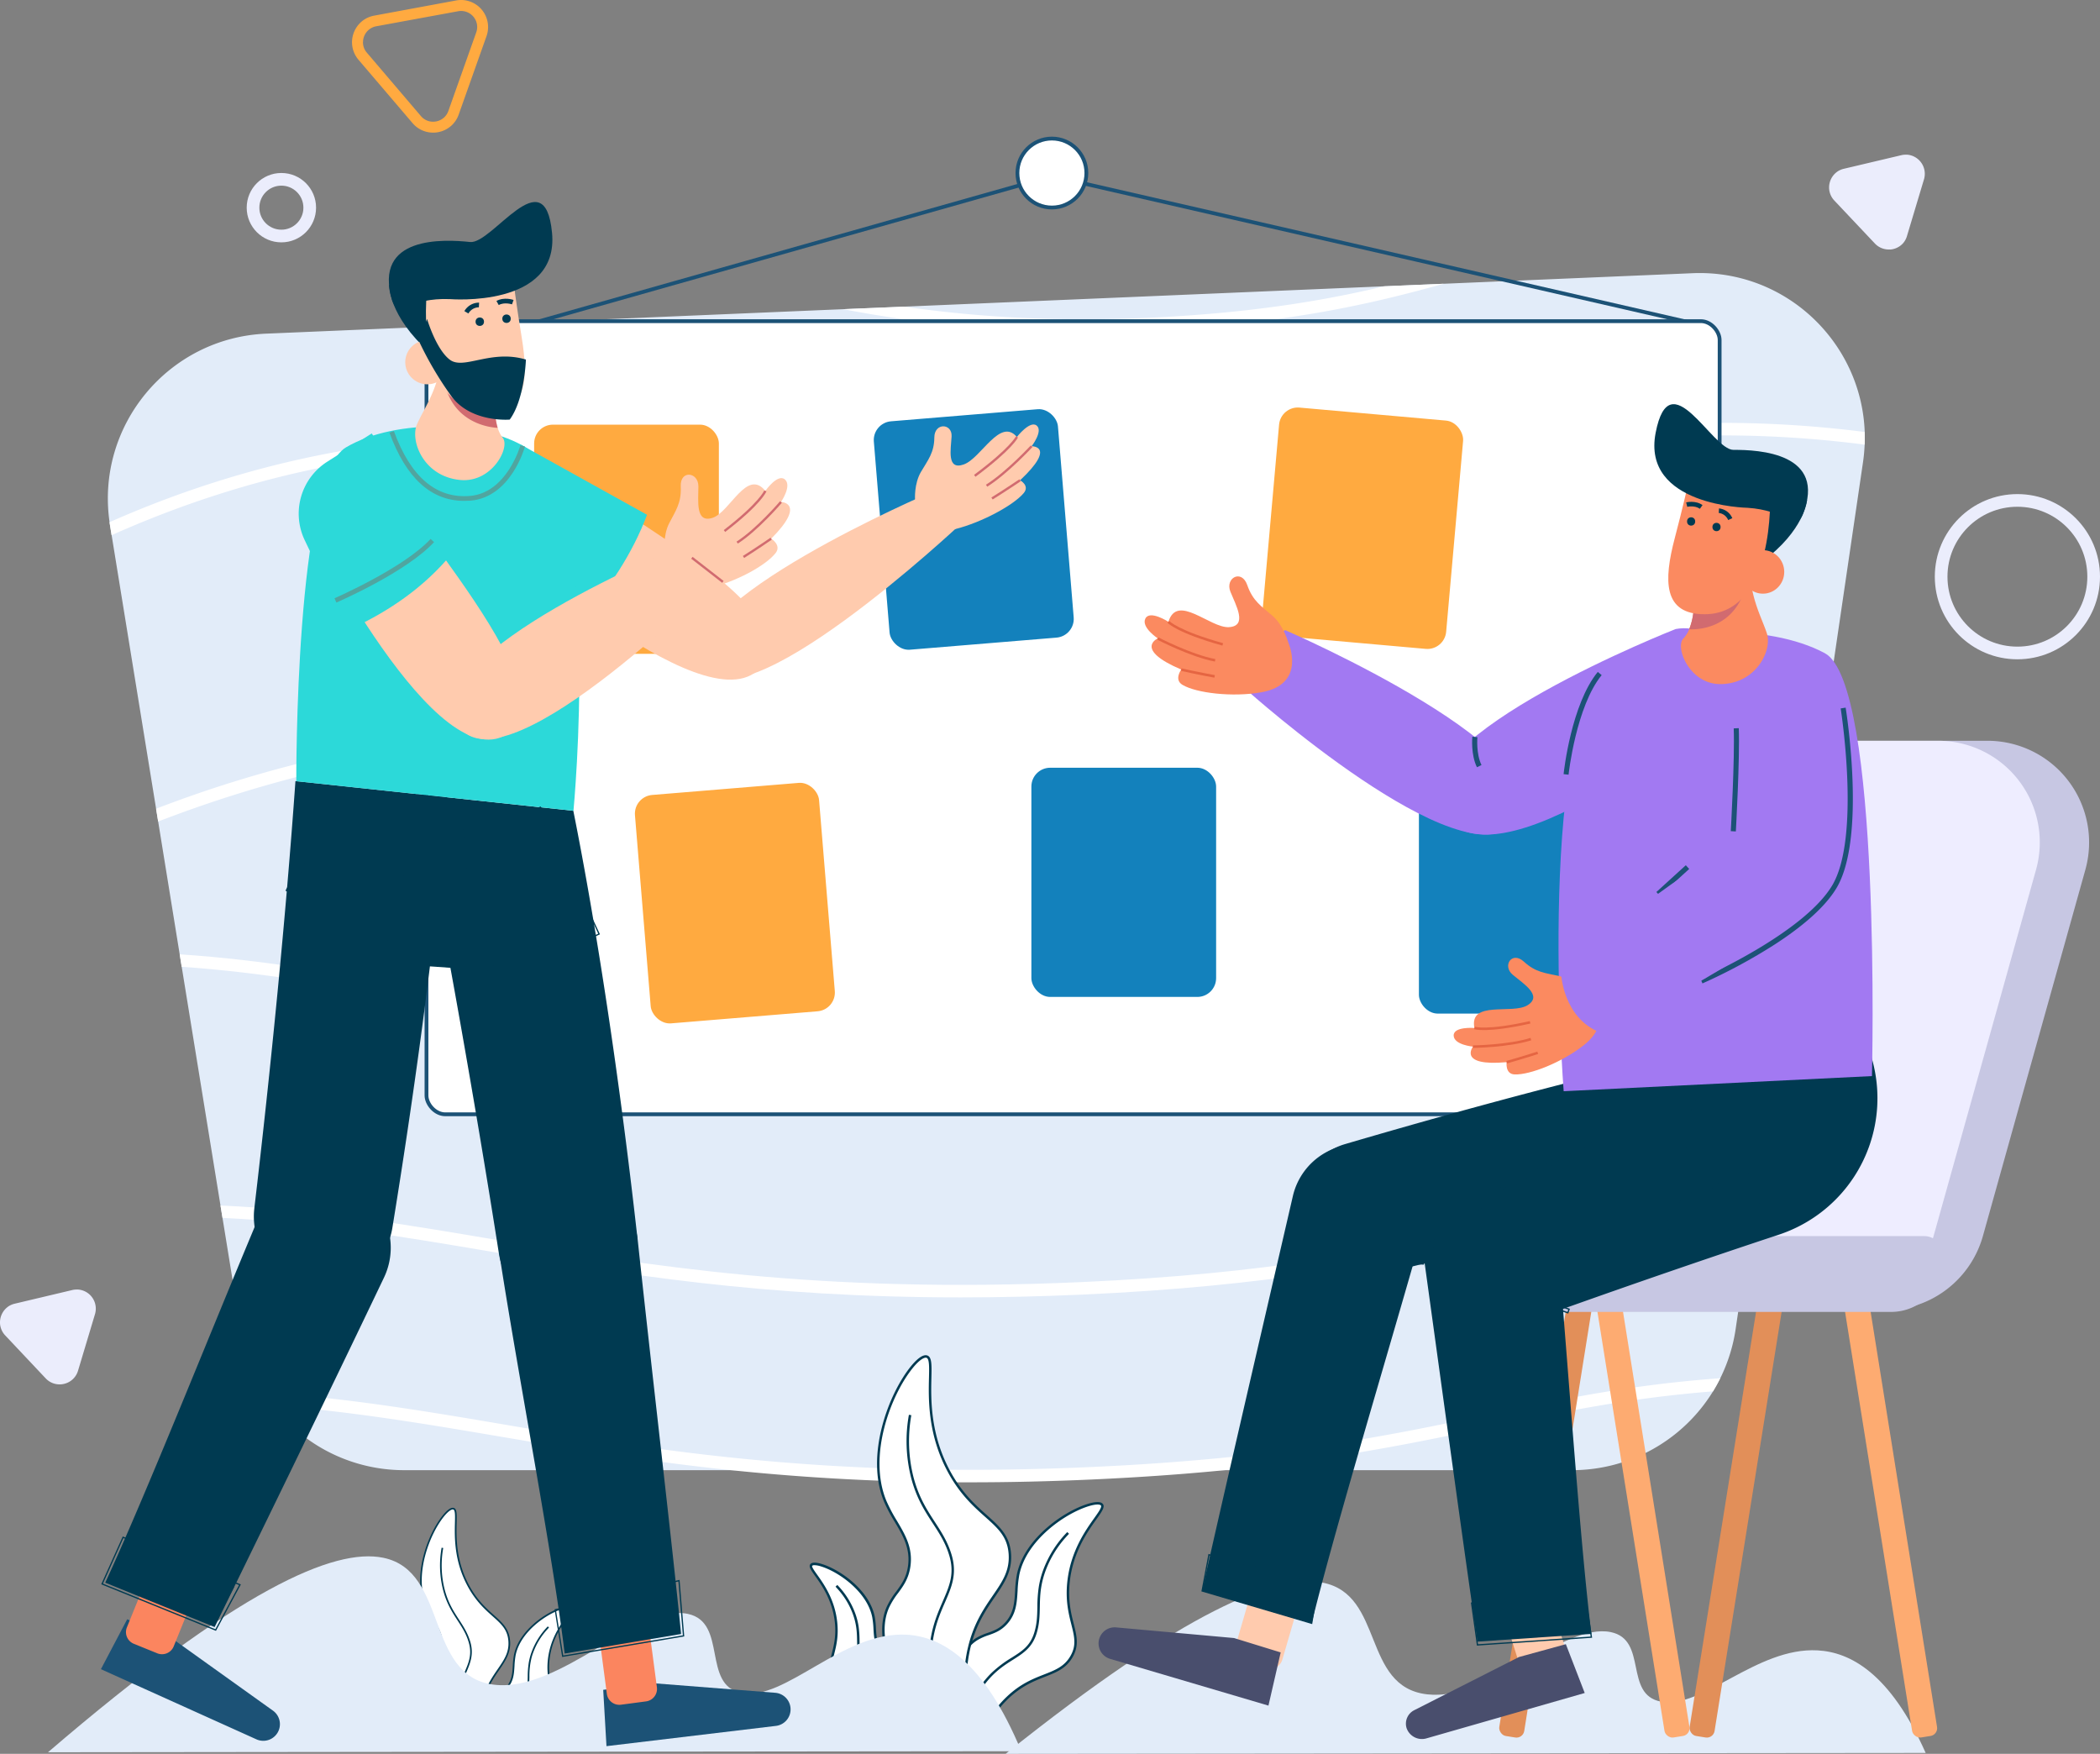 <?xml version="1.0" encoding="UTF-8"?> <svg xmlns="http://www.w3.org/2000/svg" viewBox="0 0 1658.46 1385.02"><rect x="0" y="0" width="1658.46" height="1385.02" fill="#808080" stroke="none"/><defs><style>.cls-1{fill:#e2ecf9;}.cls-2,.cls-5{fill:#fff;}.cls-3{fill:#1c5276;}.cls-4{fill:#003a51;}.cls-5{stroke:#1c5276;stroke-width:3px;}.cls-13,.cls-22,.cls-5{stroke-miterlimit:10;}.cls-6{fill:#ffaa40;}.cls-7{fill:#1381bc;}.cls-8{fill:#fb855f;}.cls-9{fill:#ffcbae;}.cls-10{fill:#2cd9d9;}.cls-11{fill:#d16b70;}.cls-12{fill:#50a5a0;}.cls-13,.cls-22{fill:none;}.cls-13{stroke:#003a51;}.cls-14{fill:#fdab71;}.cls-15{fill:#e28f59;}.cls-16{fill:#c7c7e3;}.cls-17{fill:#eeedff;}.cls-18{fill:#494e6d;}.cls-19{fill:#a279f2;}.cls-20{fill:#fb8a60;}.cls-21{fill:#e56542;}.cls-22{stroke:#ebedfc;stroke-width:10px;}.cls-23{fill:#ebedfc;}</style></defs><g id="Layer_2" data-name="Layer 2"><g id="Layer_1-2" data-name="Layer 1"><path class="cls-1" d="M1472.58,351.13a132.14,132.14,0,0,1-1.3,14l-30.17,205.29-1.51,10.24-24,163.44-1.45,9.83-27.38,186.36-1.46,10-14.57,99.12a130.34,130.34,0,0,1-12.17,39c-1.76,3.55-3.68,7-5.73,10.37A130.6,130.6,0,0,1,1241.57,1161H319.14a130.47,130.47,0,0,1-103.61-51.13c-2.53-3.3-4.92-6.73-7.14-10.28a130.39,130.39,0,0,1-18.11-48.21l-14.56-89.59L174.13,952,143.5,763.49l-1.59-9.85-17-104.9-1.64-10.11-35.11-216-1.26-7.79c-.14-.81-.26-1.64-.37-2.46-11-76.25,46.37-145.62,123.69-148.9l455.74-19.32,48.13-2,379.15-16.08,47-2,196.41-8.33c73.63-3.12,133.45,54.73,136,125.39C1472.73,344.45,1472.73,347.77,1472.58,351.13Z"></path><path class="cls-2" d="M1472.58,351.13a871.8,871.8,0,0,0-96.67-7.14c-98-1.76-152.2,13.64-215,31.45-57.56,16.33-122.81,34.83-234,41.57-25.16,1.52-48.89,2.21-71.31,2.21-117.06,0-199.18-18.79-273.06-35.68-90.89-20.8-169.4-38.75-290.22-21Q189,377.66,88.11,422.64l-1.26-7.79c-.14-.81-.26-1.64-.37-2.46,3.72-1.66,7.43-3.27,11.16-4.85,63.08-26.83,128.12-45.28,193.29-54.84,122.66-18,205.82,1,293.86,21.18,87.38,20,186.41,42.64,341.58,33.25,110.09-6.67,174.77-25,231.84-41.22,60.91-17.28,118.44-33.6,217.88-31.83a885.42,885.42,0,0,1,96.5,7.06C1472.73,344.45,1472.73,347.77,1472.58,351.13Z"></path><path class="cls-2" d="M1140.18,224.08C1087.34,238.76,1025,253.86,927,259.8q-37.74,2.28-71.31,2.22a999.32,999.32,0,0,1-189.74-17.85l48.13-2c58.75,8.43,127.06,13,212.33,7.78,71.18-4.32,123.38-13.51,166.82-23.86Z"></path><path class="cls-2" d="M1441.11,570.44l-1.51,10.24c-40,5.89-74.34,14.52-111.29,23.8-64.92,16.31-138.49,34.81-263.84,41.53-176.56,9.48-289.1-13.32-388.37-33.45-102.72-20.81-191.43-38.79-328-21q-112.89,14.67-223.21,57.22l-1.64-10.11q2.82-1.1,5.66-2.16a975.41,975.41,0,0,1,217.91-54.78c138.23-18,232,1,331.28,21.17,98.69,20,210.57,42.67,385.87,33.27,124.39-6.68,197.47-25,262-41.26C1364.06,585.28,1399.43,576.39,1441.11,570.44Z"></path><path class="cls-2" d="M1415.59,744.12l-1.45,9.83q-43.23-3.35-86.53-4c-123.95-1.76-192.53,13.67-271.94,31.52C983.16,797.82,901,816.3,761,823,563.71,832.5,438,809.7,327.06,789.6,265,778.33,207.41,767.9,143.5,763.49l-1.59-9.85c66.65,4.42,125.85,15.15,186.92,26.22,110.41,20,235.53,42.69,431.64,33.27,139.16-6.67,220.91-25,293-41.27,80-18,149.1-33.53,274.26-31.76Q1371.71,740.71,1415.59,744.12Z"></path><path class="cls-2" d="M1386.76,940.31l-1.46,10c-88.14,3.75-148.23,16.38-215.61,30.54-77.53,16.3-165.4,34.78-315.09,41.51-33.9,1.52-65.83,2.2-96,2.2-157.68,0-268.33-18.75-367.87-35.63-72.42-12.27-139-23.56-215-27.14L174.13,952c78.89,3.57,147.39,15.18,218.24,27.19,118.11,20,252,42.7,461.78,33.28,148.89-6.68,236.34-25.06,313.5-41.28C1236,956.77,1296.87,944,1386.76,940.31Z"></path><path class="cls-2" d="M1358.56,1088.39c-1.76,3.55-3.68,7-5.73,10.37-67.45,5.38-119,16.21-175.71,28.13-57.29,12-120.22,25.27-209.58,34.08-31.57,3.11-66.44,5.66-105.52,7.42-33.89,1.52-65.83,2.21-96,2.21A1801.24,1801.24,0,0,1,577.29,1161c-67-7-124.72-16.78-179.15-26-62-10.51-119.66-20.29-182.61-25.13-2.53-3.3-4.92-6.73-7.14-10.28,67.85,4.7,128.7,15,191.41,25.64,118.1,20,252,42.71,461.78,33.29,148.89-6.69,236.34-25.07,313.49-41.28C1234,1104.82,1287.36,1093.6,1358.56,1088.39Z"></path><polygon class="cls-3" points="371.9 270.54 371.08 267.65 830.69 137.58 831.07 137.66 1336.44 253.56 1335.77 256.48 830.77 140.67 371.9 270.54"></polygon><path class="cls-2" d="M846.13,1308.38c-9.71,16.68-28.63,11.68-50.29,32.16a82.69,82.69,0,0,0-13.23,16.18h-19l-.34.63c.07-.21.14-.43.23-.63H750.81c-.2-31.29,6.06-47.75,13.81-56.57.44-.51.9-1,1.37-1.45s.9-.89,1.36-1.31a30,30,0,0,1,4.22-3.13c7.95-4.87,15.49-4.2,22.91-12.29,10.37-11.32,6.74-24.75,9.57-38.56,7.71-37.59,59.92-61.34,66-55.3,4.7,4.67-22.09,23.21-26.18,61.09C840.52,1280.19,855.88,1291.63,846.13,1308.38Z"></path><path class="cls-4" d="M865.8,1199.9c4.53-6.34,7.25-10.17,4.93-12.48-2.1-2.1-7.3-1.1-11.3.1-19.3,5.81-50.55,27.53-56.33,55.69a90.51,90.51,0,0,0-1.41,13c-.53,9.07-1,17.63-7.93,25.15-4.44,4.84-8.9,6.42-13.62,8.1a46.2,46.2,0,0,0-9.09,4,27.33,27.33,0,0,0-3.22,2.29c-.46.36-.91.75-1.35,1.16s-.91.85-1.36,1.32c-10.32,10.61-15.45,30.23-15.28,58.52h1.94c-.16-25.43,4-43.64,12.32-54.38.45-.57.9-1.13,1.38-1.66s.9-1,1.37-1.46a29.07,29.07,0,0,1,5.22-4.13,44.29,44.29,0,0,1,8.73-3.85c4.73-1.68,9.63-3.41,14.4-8.62,7.36-8,7.88-16.93,8.44-26.35A87.09,87.09,0,0,1,805,1243.6c5.62-27.38,36.13-48.54,55-54.22,5.63-1.7,8.53-1.41,9.37-.58,1.15,1.15-1.76,5.24-5.14,10-7,9.82-18.73,26.26-21.33,50.32-1.59,14.8,1.06,25.31,3.19,33.76,2.42,9.59,4.16,16.53-.79,25-4.77,8.19-11.77,10.94-20.64,14.42s-18.7,7.33-29.47,17.52a83.5,83.5,0,0,0-13.7,16.89h2.29a81.79,81.79,0,0,1,12.74-15.47c10.5-9.93,20.25-13.76,28.85-17.13,8.86-3.47,16.5-6.47,21.61-15.25,5.35-9.19,3.43-16.82,1-26.48-2.09-8.3-4.7-18.63-3.15-33.09C847.36,1225.75,858.9,1209.57,865.8,1199.9Z"></path><path class="cls-2" d="M775.53,1331.41a73.67,73.67,0,0,1,6-7.33l-2.17,4-13.46,24.62-.72,1.32-.72,1.31-.78,1.43-.34.63c.07-.21.14-.43.23-.63h-1c.43-1.24.9-2.53,1.43-3.86.21-.55.43-1.1.67-1.67s.45-1.08.69-1.63A98.6,98.6,0,0,1,775.53,1331.41Z"></path><path class="cls-2" d="M820.42,1252.88l1.52-2.78c-3.21,15.31,0,26.08-4.25,39.65-5.64,18.07-20.72,17.7-36.19,34.33l1.73-3.17Z"></path><path class="cls-2" d="M843.55,1210.56l-1.93,3.54-17.93,32.81-1.75,3.19a69.37,69.37,0,0,1,2.83-9.87A84.85,84.85,0,0,1,843.55,1210.56Z"></path><path class="cls-4" d="M844.25,1211.23c-.9,1-1.79,1.9-2.63,2.87a82.58,82.58,0,0,0-15.94,26.46c-.81,2.21-1.46,4.32-2,6.35-2.23,8.43-2.36,15.41-2.49,22.22s-.27,13.47-2.59,20.91c-3.45,11.06-10.43,15.49-18.51,20.62-6.43,4.07-13.61,8.63-20.77,17.38-1,1.23-2,2.53-3,3.93a97.85,97.85,0,0,0-10.72,19.35c-.23.55-.45,1.09-.66,1.64s-.44,1.11-.65,1.68-.52,1.38-.75,2.08h-2.07c.65-1.91,1.36-3.78,2.11-5.61.22-.56.45-1.1.69-1.65s.47-1.09.71-1.62a99.8,99.8,0,0,1,9.76-17,73,73,0,0,1,8.49-9.92,91.37,91.37,0,0,1,15.82-11.9c8.09-5.12,14.47-9.17,17.7-19.54,2.25-7.19,2.38-13.59,2.5-20.38a108,108,0,0,1,1.17-16.21,71.22,71.22,0,0,1,3.43-13,85.72,85.72,0,0,1,19-30l.7.67Z"></path><path class="cls-2" d="M729.34,1356.72H703a60.43,60.43,0,0,0-7-7.92c-16.09-15.2-30.13-11.49-37.33-23.86s4.17-20.92,1.69-43.92c-3-28.11-22.91-41.87-19.43-45.33,4.5-4.49,43.24,13.14,49,41,2.1,10.25-.59,20.22,7.11,28.62a20,20,0,0,0,3.13,2.78c.4.27.79.52,1.19.76s.85.5,1.29.72c3.7,1.87,7.48,2.47,11.39,4.86C721.43,1319,728.81,1329.81,729.34,1356.72Z"></path><path class="cls-4" d="M714.46,1313.63a33.76,33.76,0,0,0-6.79-3,32.49,32.49,0,0,1-5.53-2.36c-.44-.24-.86-.51-1.3-.81s-.81-.59-1.22-.92a18.45,18.45,0,0,1-2-1.85c-5.06-5.52-5.43-11.83-5.83-18.51a66.44,66.44,0,0,0-1-9.64c-4.3-21-27.59-37.19-42-41.52-3-.91-7-1.66-8.64,0-1.87,1.86.2,4.77,3.63,9.58,5.1,7.16,13.65,19.13,15.53,36.55,1.14,10.67-.78,18.32-2.33,24.46-1.82,7.23-3.26,12.93.76,19.84,3.84,6.59,9.55,8.83,16.16,11.42,6.37,2.49,13.58,5.32,21.34,12.65a59.48,59.48,0,0,1,6.47,7.22h2.41a60.56,60.56,0,0,0-7.55-8.63c-8-7.59-15.43-10.49-22-13s-11.7-4.59-15.19-10.6c-3.62-6.21-2.33-11.31-.55-18.38,1.58-6.28,3.56-14.12,2.36-25.15-1.92-17.91-10.65-30.14-15.87-37.45-2.23-3.13-4.54-6.38-3.84-7.08a2.68,2.68,0,0,1,1.78-.41,17.56,17.56,0,0,1,4.92.9c13.94,4.2,36.49,19.83,40.64,40.06a67.24,67.24,0,0,1,1,9.36c.42,7,.81,13.68,6.33,19.71a20.72,20.72,0,0,0,4.3,3.58c.4.24.78.47,1.18.68s.85.44,1.27.63c1.36.62,2.7,1.1,4,1.57a32.47,32.47,0,0,1,6.43,2.82c9.48,5.81,14.48,19.72,14.91,41.44h1.94C729.85,1334.27,724.54,1319.8,714.46,1313.63Z"></path><path class="cls-2" d="M674.48,1274.37a53,53,0,0,1,2.1,7.34l-1.83-3.35L662.53,1256l-2-3.65A63.12,63.12,0,0,1,674.48,1274.37Z"></path><path class="cls-2" d="M704.9,1333.51l1.68,3.08c-11.48-12.34-22.66-12.07-26.84-25.48-3.15-10.06-.78-18-3.16-29.4l1.49,2.71h0Z"></path><path class="cls-2" d="M719.13,1356.72h-1.54l-8.72-15.94-2.29-4.19A52.58,52.58,0,0,1,711,1342,73.72,73.72,0,0,1,719.13,1356.72Z"></path><path class="cls-4" d="M720.18,1356.72h-2.1a72,72,0,0,0-7.86-14.13c-.45-.63-.89-1.24-1.35-1.81-5.58-7.19-11.21-10.75-16.22-13.94-6-3.83-11.26-7.14-13.85-15.43-1.73-5.57-1.82-10.44-1.92-15.6s-.21-10.76-2.13-17.45c-.33-1.17-.73-2.4-1.19-3.66a60.72,60.72,0,0,0-11-18.7c-.86-1-1.76-2-2.7-3l.7-.67.7-.68A63.66,63.66,0,0,1,675.39,1274a54.06,54.06,0,0,1,2.68,10.39h0a83.26,83.26,0,0,1,.75,11.34c.1,5,.19,9.76,1.84,15,2.38,7.62,7.08,10.6,13,14.38a69.66,69.66,0,0,1,11.21,8.31,53.28,53.28,0,0,1,6.91,8A74.87,74.87,0,0,1,720.18,1356.72Z"></path><path class="cls-2" d="M766.48,1296.88c-.17.59-.34,1.2-.49,1.82s-.34,1.31-.51,2-.36,1.49-.52,2.26a119.31,119.31,0,0,0-.69,46.52c.1.59.21,1.17.32,1.73s.23,1.19.35,1.77q.09.51.21,1c.19.94.39,1.85.6,2.74h-2.1l-.34.63c.07-.21.14-.43.23-.63H726.3c-12.74-18.51-20.42-33.79-24.58-46.46-.15-.47-.31-.93-.44-1.38s-.31-1-.44-1.43c-5.17-17.43-3.51-29.7.52-38.59,5.32-11.73,14.45-16.81,16.66-31.79,3.08-21-11.47-33.52-18.93-51.49-20.32-48.94,20.94-116.53,32.55-114.33,9,1.7-7.27,43.65,17.42,90.1,20.2,38,46.62,39.18,48.46,65.87C799.24,1252.41,776.44,1261.77,766.48,1296.88Z"></path><path class="cls-4" d="M798.48,1227.15c-1-14.49-9.05-21.67-19.26-30.78-8.85-7.88-19.86-17.69-29.3-35.48-15.4-29-14.74-56.46-14.35-72.88.25-10.55.4-16.92-3.74-17.71-3.85-.73-8.91,4.34-12.48,8.73-17.49,21.54-36.32,70.41-21.16,106.92a125.45,125.45,0,0,0,8.39,15.83c6.45,10.84,12.55,21.07,10.48,35.14-1.34,9.06-5.23,14.36-9.36,20a63.18,63.18,0,0,0-7.22,11.58c-4.77,10.5-5,23.23-.86,38.06.15.53.3,1,.47,1.59s.29,1,.45,1.46q6.62,20.91,24.59,47.14h2.36q-17.62-25.46-24.5-45.83-.22-.66-.42-1.29c-.16-.45-.29-.9-.43-1.34-4.72-15.34-4.71-28.38.11-39a61.44,61.44,0,0,1,7-11.22c4.08-5.55,8.3-11.3,9.71-20.84,2.17-14.75-4.09-25.27-10.72-36.41A124.65,124.65,0,0,1,700,1185.2c-14.85-35.78,3.68-83.77,20.88-104.94,5.23-6.43,8.92-8.38,10.61-8.06,2.52.48,2.37,6.89,2.16,15.76-.4,16.61-1.06,44.43,14.57,73.85,9.62,18.08,20.76,28,29.73,36,10.25,9.15,17.67,15.77,18.62,29.47.9,13.19-5,21.8-12.49,32.7-6.76,9.86-14.35,20.92-18.94,38.21-.17.64-.34,1.29-.5,2s-.35,1.44-.52,2.19l-.09.38a120.52,120.52,0,0,0-.43,48.39c.11.58.23,1.16.34,1.75s.25,1.18.37,1.78c.05.21.09.43.14.65.11.47.21,1,.33,1.43h2c-.31-1.36-.61-2.71-.87-4.06-.1-.44-.19-.89-.27-1.34s-.22-1.17-.32-1.76-.21-1.15-.3-1.72a117.68,117.68,0,0,1,.93-44.7c.29-1.34.61-2.64.94-3.92.16-.62.32-1.22.5-1.83s.32-1.11.48-1.67c4.57-15.28,11.56-25.48,17.84-34.62C793.06,1250.32,799.44,1241,798.48,1227.15Z"></path><path class="cls-2" d="M718.77,1117.44a117.47,117.47,0,0,0,1.52,48.45c7.51,29.86,23.47,39.51,30.28,62.09,8.52,28.23-14.87,38.94-15.9,80.25a139.86,139.86,0,0,0,6.82,46.19Z"></path><path class="cls-4" d="M740.56,1354.72a141,141,0,0,1-6.86-46.51c.49-19.79,6-32.46,10.85-43.63,5.29-12.19,9.47-21.82,5.09-36.32-3-10-7.85-17.44-13-25.32-6.46-9.92-13.13-20.19-17.31-36.81a117.7,117.7,0,0,1-1.53-48.86l1.91.33a115.92,115.92,0,0,0,1.5,48.06c4.11,16.31,10.69,26.43,17.06,36.22,5.2,8,10.12,15.56,13.21,25.82,4.59,15.18.06,25.59-5.17,37.65-4.78,11-10.2,23.5-10.68,42.91a138.6,138.6,0,0,0,6.76,45.86Z"></path><path class="cls-2" d="M434.82,1350.48c-6.51,11.19-19.21,7.84-33.75,21.58a55.64,55.64,0,0,0-8.87,10.86H379.47l-.23.42c.05-.14.1-.28.16-.42h-8.55c-.13-21,4.07-32,9.27-38,.3-.34.61-.67.92-1s.61-.6.91-.88a20,20,0,0,1,2.83-2.1c5.34-3.27,10.4-2.82,15.38-8.25,7-7.59,4.53-16.61,6.42-25.88,5.18-25.22,40.21-41.16,44.28-37.1,3.15,3.13-14.82,15.57-17.56,41C431.05,1331.57,441.36,1339.24,434.82,1350.48Z"></path><path class="cls-4" d="M448,1277.69c3-4.25,4.87-6.82,3.31-8.38-1.41-1.41-4.9-.73-7.59.07-12.95,3.9-33.92,18.48-37.79,37.37a60.25,60.25,0,0,0-.95,8.69c-.36,6.09-.7,11.83-5.33,16.88-3,3.25-6,4.31-9.13,5.43a31.43,31.43,0,0,0-6.1,2.7,18.88,18.88,0,0,0-2.16,1.54c-.31.24-.61.5-.91.78s-.61.57-.91.88c-6.92,7.12-10.37,20.29-10.26,39.27h1.31c-.11-17.06,2.67-29.28,8.26-36.49q.45-.57.93-1.11c.29-.34.61-.67.92-1a18.75,18.75,0,0,1,3.5-2.78A30.31,30.31,0,0,1,391,1339c3.17-1.13,6.46-2.29,9.66-5.78,4.94-5.39,5.29-11.36,5.66-17.68a61.27,61.27,0,0,1,.92-8.51c3.78-18.37,24.25-32.57,36.9-36.38,3.78-1.14,5.73-.94,6.29-.39.77.77-1.18,3.52-3.45,6.69-4.7,6.6-12.57,17.63-14.31,33.77-1.07,9.93.71,17,2.14,22.66,1.62,6.44,2.79,11.09-.53,16.8-3.21,5.49-7.9,7.34-13.86,9.67s-12.54,4.92-19.77,11.76a56.11,56.11,0,0,0-9.2,11.33H393a54.55,54.55,0,0,1,8.55-10.38c7.05-6.66,13.59-9.23,19.36-11.49,5.94-2.33,11.07-4.35,14.51-10.24,3.58-6.17,2.29-11.29.66-17.77-1.4-5.57-3.15-12.5-2.11-22.2C435.65,1295,443.39,1284.18,448,1277.69Z"></path><path class="cls-2" d="M387.45,1365.94a49.38,49.38,0,0,1,4-4.92l-1.46,2.66-9,16.52-.48.89-.48.87-.53,1-.23.42c.05-.14.1-.28.16-.42h-.71c.29-.83.61-1.7,1-2.59.13-.37.28-.74.44-1.12s.31-.72.46-1.09A66,66,0,0,1,387.45,1365.94Z"></path><path class="cls-2" d="M417.57,1313.24l1-1.87c-2.15,10.28,0,17.5-2.85,26.61-3.78,12.13-13.9,11.88-24.28,23l1.16-2.13Z"></path><path class="cls-2" d="M433.09,1284.84l-1.3,2.38-12,22-1.18,2.14a47.8,47.8,0,0,1,1.9-6.62A57,57,0,0,1,433.09,1284.84Z"></path><path class="cls-4" d="M433.56,1285.29c-.61.64-1.2,1.28-1.77,1.93A55.32,55.32,0,0,0,421.1,1305c-.55,1.48-1,2.9-1.34,4.26a58.69,58.69,0,0,0-1.67,14.91c-.09,4.65-.18,9-1.74,14-2.31,7.42-7,10.39-12.42,13.83-4.31,2.74-9.13,5.8-13.94,11.67-.67.82-1.34,1.69-2,2.63a65.64,65.64,0,0,0-7.2,13l-.45,1.1c-.15.37-.29.74-.43,1.12s-.35.93-.5,1.4H378c.43-1.28.91-2.53,1.42-3.77.14-.37.3-.73.46-1.1s.31-.73.48-1.09a67.23,67.23,0,0,1,6.54-11.41,48.1,48.1,0,0,1,5.7-6.66,61.59,61.59,0,0,1,10.61-8c5.43-3.44,9.71-6.15,11.89-13.12,1.5-4.82,1.59-9.12,1.67-13.67a71.74,71.74,0,0,1,.79-10.88,47,47,0,0,1,2.3-8.71,57.37,57.37,0,0,1,12.75-20.14l.47.45Z"></path><path class="cls-2" d="M356.45,1382.92H338.74a40,40,0,0,0-4.7-5.31c-10.79-10.2-20.21-7.71-25.05-16s2.8-14,1.14-29.48c-2-18.86-15.38-28.09-13-30.42,3-3,29,8.83,32.86,27.54,1.41,6.88-.4,13.56,4.77,19.2a13.08,13.08,0,0,0,2.1,1.87c.27.18.53.35.8.51s.57.34.86.48c2.49,1.26,5,1.66,7.64,3.26C351.14,1357.63,356.09,1364.87,356.45,1382.92Z"></path><path class="cls-4" d="M346.46,1354a23.27,23.27,0,0,0-4.55-2,22.18,22.18,0,0,1-3.71-1.57c-.3-.17-.58-.35-.88-.55a8.74,8.74,0,0,1-.81-.62,11.54,11.54,0,0,1-1.31-1.24c-3.4-3.7-3.65-7.94-3.91-12.42a46,46,0,0,0-.7-6.47c-2.89-14.09-18.52-24.95-28.17-27.86-2-.61-4.68-1.11-5.79,0-1.26,1.25.13,3.2,2.43,6.43,3.43,4.81,9.16,12.84,10.42,24.52a43.05,43.05,0,0,1-1.56,16.42c-1.23,4.85-2.19,8.68.51,13.31,2.58,4.43,6.41,5.93,10.84,7.67s9.11,3.57,14.32,8.49a40.22,40.22,0,0,1,4.35,4.84h1.61a40.14,40.14,0,0,0-5.07-5.79c-5.39-5.09-10.35-7-14.73-8.75s-7.85-3.08-10.19-7.12-1.57-7.59-.37-12.34a44.15,44.15,0,0,0,1.58-16.87c-1.29-12-7.15-20.23-10.65-25.13-1.5-2.1-3-4.28-2.57-4.75a1.74,1.74,0,0,1,1.19-.28,11.77,11.77,0,0,1,3.3.61c9.35,2.82,24.48,13.3,27.27,26.88a45.3,45.3,0,0,1,.68,6.28c.28,4.72.54,9.18,4.25,13.23a13.68,13.68,0,0,0,2.88,2.4c.27.16.53.32.8.45s.56.3.84.43c.92.42,1.82.73,2.71,1a21.82,21.82,0,0,1,4.32,1.9c6.36,3.89,9.71,13.23,10,27.8h1.3C356.79,1367.86,353.23,1358.14,346.46,1354Z"></path><path class="cls-2" d="M319.63,1327.66a35.44,35.44,0,0,1,1.41,4.93l-1.22-2.25-8.21-15-1.33-2.44A42.22,42.22,0,0,1,319.63,1327.66Z"></path><path class="cls-2" d="M340.05,1367.34l1.13,2.07c-7.71-8.28-15.21-8.09-18-17.09-2.11-6.76-.52-12.11-2.12-19.73l1,1.82h0Z"></path><path class="cls-2" d="M349.6,1382.92h-1l-5.85-10.69-1.53-2.82a37.71,37.71,0,0,1,3,3.65A49.44,49.44,0,0,1,349.6,1382.92Z"></path><path class="cls-4" d="M350.3,1382.92h-1.41a48.33,48.33,0,0,0-5.27-9.48c-.3-.43-.6-.83-.91-1.21a38.24,38.24,0,0,0-10.88-9.36c-4.05-2.57-7.56-4.79-9.29-10.36a35.49,35.49,0,0,1-1.3-10.46,42.17,42.17,0,0,0-1.42-11.71c-.23-.79-.49-1.61-.8-2.46a40.75,40.75,0,0,0-7.41-12.55c-.57-.67-1.18-1.34-1.8-2l.47-.45.47-.46a42.84,42.84,0,0,1,9.5,15,36.64,36.64,0,0,1,1.79,7h0a57.51,57.51,0,0,1,.51,7.61,34,34,0,0,0,1.23,10.1c1.6,5.11,4.75,7.11,8.75,9.65a47.27,47.27,0,0,1,7.52,5.57,36.36,36.36,0,0,1,4.63,5.34A49.54,49.54,0,0,1,350.3,1382.92Z"></path><path class="cls-2" d="M381.37,1342.77c-.12.39-.23.8-.33,1.22s-.23.88-.34,1.33-.24,1-.35,1.51a79.88,79.88,0,0,0-.46,31.22c.07.39.14.79.21,1.16s.16.8.23,1.19l.15.69c.13.62.26,1.24.4,1.83h-1.41l-.23.42c.05-.14.1-.28.16-.42h-25c-8.55-12.42-13.7-22.67-16.49-31.18-.11-.31-.21-.62-.3-.92s-.21-.64-.3-1c-3.46-11.69-2.35-19.93.35-25.89,3.57-7.88,9.7-11.28,11.18-21.34,2.07-14.08-7.7-22.49-12.7-34.55-13.63-32.84,14.05-78.19,21.84-76.72,6,1.14-4.88,29.29,11.69,60.46,13.56,25.51,31.29,26.29,32.52,44.2C403.35,1312.93,388.05,1319.2,381.37,1342.77Z"></path><path class="cls-4" d="M402.85,1296c-.67-9.72-6.08-14.54-12.93-20.65-5.94-5.29-13.32-11.87-19.66-23.81-10.34-19.43-9.89-37.89-9.63-48.91.17-7.08.27-11.35-2.51-11.88-2.59-.49-6,2.92-8.37,5.86-11.74,14.45-24.37,47.25-14.2,71.75a82.13,82.13,0,0,0,5.63,10.62c4.32,7.28,8.42,14.14,7,23.58-.9,6.08-3.51,9.64-6.28,13.4a42.57,42.57,0,0,0-4.85,7.77c-3.2,7-3.38,15.59-.57,25.54.09.36.2.71.31,1.07s.2.65.3,1q4.44,14,16.5,31.63h1.59q-11.83-17.09-16.45-30.75c-.09-.3-.19-.58-.28-.87s-.19-.6-.28-.89c-3.17-10.3-3.16-19.05.07-26.18a41.28,41.28,0,0,1,4.71-7.53c2.74-3.72,5.57-7.58,6.52-14,1.45-9.9-2.75-17-7.2-24.43a83.7,83.7,0,0,1-5.55-10.46c-10-24,2.46-56.22,14-70.43,3.51-4.31,6-5.62,7.12-5.4,1.69.32,1.59,4.62,1.44,10.57-.26,11.15-.71,29.82,9.79,49.56,6.45,12.13,13.93,18.81,19.94,24.17,6.89,6.14,11.86,10.57,12.5,19.77.6,8.85-3.36,14.63-8.38,21.94-4.54,6.62-9.63,14-12.71,25.64-.12.43-.23.87-.34,1.31s-.24,1-.35,1.47l-.06.26a80.68,80.68,0,0,0-.28,32.46c.07.4.15.79.23,1.18s.16.8.24,1.19c0,.15.06.3.1.44.07.32.14.64.22,1h1.33c-.21-.91-.41-1.81-.59-2.72l-.18-.9c-.07-.39-.15-.78-.22-1.18s-.13-.77-.19-1.16a78.7,78.7,0,0,1,.62-30c.19-.9.41-1.78.63-2.63.1-.42.22-.82.33-1.23l.33-1.12c3.07-10.26,7.76-17.1,12-23.24C399.2,1311.52,403.49,1305.28,402.85,1296Z"></path><path class="cls-2" d="M349.36,1222.35a78.89,78.89,0,0,0,1,32.52c5.05,20,15.75,26.51,20.33,41.66,5.71,18.94-10,26.13-10.67,53.86a93.79,93.79,0,0,0,4.57,31Z"></path><path class="cls-4" d="M364,1381.58a94.39,94.39,0,0,1-4.6-31.21c.33-13.28,4-21.78,7.27-29.28,3.55-8.18,6.36-14.64,3.42-24.37-2-6.71-5.27-11.7-8.71-17-4.33-6.66-8.81-13.55-11.62-24.7a79.05,79.05,0,0,1-1-32.79l1.28.22a77.66,77.66,0,0,0,1,32.25c2.75,10.94,7.17,17.74,11.44,24.31,3.5,5.37,6.79,10.44,8.87,17.32,3.08,10.19,0,17.18-3.47,25.27-3.21,7.39-6.85,15.77-7.17,28.79a93.15,93.15,0,0,0,4.54,30.78Z"></path><path class="cls-1" d="M37.89,1383.78C188,1254.9,264,1222.21,302.65,1230.17c51.68,10.64,32.83,93.38,87.25,100.21C442.22,1337,504,1266,543.34,1274.52c31.44,6.8,10.82,56.14,42.12,62.43,34.53,6.94,79.9-49,130.87-46,27,1.62,60.39,20.1,90.26,92Z"></path><path class="cls-1" d="M794.21,1385c141.85-113.41,213.77-142.18,250.27-135.18,48.85,9.36,31,82.18,82.47,88.19,49.46,5.78,107.84-56.65,145-49.16,29.72,6,10.23,49.41,39.81,54.94,32.65,6.11,75.53-43.17,123.71-40.48,25.53,1.42,57.08,17.68,85.32,81Z"></path><rect class="cls-5" x="336.82" y="253.62" width="1021.25" height="626.35" rx="14.85"></rect><rect class="cls-6" x="421.83" y="335.35" width="145.89" height="180.99" rx="14.85"></rect><rect class="cls-7" x="814.53" y="606.29" width="145.89" height="180.99" rx="14.85"></rect><rect class="cls-7" x="1120.58" y="619.45" width="145.89" height="180.99" rx="14.85"></rect><rect class="cls-6" x="1003.21" y="326.57" width="145.89" height="180.99" rx="14.85" transform="translate(41.03 -93.39) rotate(5.07)"></rect><rect class="cls-7" x="696.06" y="327.67" width="145.89" height="180.99" rx="14.85" transform="translate(-31.72 64.51) rotate(-4.71)"></rect><rect class="cls-6" x="507.39" y="622.74" width="145.89" height="180.99" rx="14.85" transform="translate(-56.57 50.03) rotate(-4.71)"></rect><path class="cls-3" d="M137,1294.7l78.6,56.23A13.14,13.14,0,0,1,219.9,1367h0a13.13,13.13,0,0,1-17.37,6.57L79.7,1318.16l20.75-39.42Z"></path><path class="cls-8" d="M114.76,1251.66h20a9.95,9.95,0,0,1,9.95,9.95v42.17a0,0,0,0,1,0,0H104.82a0,0,0,0,1,0,0v-42.17A9.95,9.95,0,0,1,114.76,1251.66Z" transform="translate(-240.14 2508.57) rotate(-157.91)"></path><path class="cls-3" d="M515.91,1329.25l96.35,7.56a13.14,13.14,0,0,1,12,11.54h0a13.14,13.14,0,0,1-11.49,14.6l-133.81,16-2.58-44.47Z"></path><path class="cls-8" d="M486.92,1293h20a9.95,9.95,0,0,1,9.95,9.95v42.17a0,0,0,0,1,0,0H477a0,0,0,0,1,0,0V1303A9.95,9.95,0,0,1,486.92,1293Z" transform="translate(1162.63 2561.52) rotate(172.46)"></path><path class="cls-9" d="M435.48,368.68s43.09,25.54,87,55.13c48.71,32.81,98,71.23,81.38,98.95-36.68,61-209.19-97.69-209.19-97.69C371.71,396.29,404,359.77,435.48,368.68Z"></path><path class="cls-10" d="M511,406.53q-16.86,44.76-55.54,87.12l-88.36-84,43.67-58.8Z"></path><path class="cls-9" d="M735.3,388.75S530.45,476.2,554.6,525c27.23,55,204.46-111.51,204.46-111.51S763.6,396.4,735.3,388.75Z"></path><path class="cls-9" d="M722.64,394.36s-.83-12.36,4.71-21.75,10.45-15.19,10.53-27.14,14.2-11.26,13.63-.85-4,27.05,9.68,22.13,28.56-37.3,41.89-21.69c0,0,10.32-13.29,15.62-9s-4,16.35-4,16.35,20-.48-9.09,26.88c0,0,7.83,4.17,2.88,10.09-7.93,9.45-32.61,23-54.12,28.45C719.42,426.65,722.64,394.36,722.64,394.36Z"></path><path class="cls-11" d="M770.38,376.51,769.27,375c28.6-21.29,32.92-30.26,33-30.35l1.69.76C803.76,345.81,799.57,354.78,770.38,376.51Z"></path><path class="cls-11" d="M779.65,384.35l-1-1.56c16.12-10.19,35.18-30.82,35.37-31L815.4,353C815.21,353.22,796,374,779.65,384.35Z"></path><path class="cls-11" d="M783.94,394.44l-1-1.57c9.82-6.09,22-14.3,22.15-14.38l1,1.54C806,380.11,793.79,388.33,783.94,394.44Z"></path><path class="cls-4" d="M457.53,1035.68h0a55,55,0,0,0,45.61-60.33C489.42,852.48,471,731.27,452.78,640.28L329.42,627.11C350.68,730.68,376.94,880.89,394,989.9A55,55,0,0,0,457.53,1035.68Z"></path><path class="cls-4" d="M440,931h0a54.84,54.84,0,0,1,63.63,48.24c11.35,106,27.59,243.07,34.24,311.13l-91.94,15.44c-9.23-77.26-36.16-216.46-51.05-312.31A54.85,54.85,0,0,1,440,931Z"></path><path class="cls-4" d="M249.69,1015.44h0a55,55,0,0,0,60.18-45.81c19.88-122,36.28-247.45,43.25-340l-119.8-12.78c-7.43,105.46-19.54,227.8-32.46,337.38A55.06,55.06,0,0,0,249.69,1015.44Z"></path><path class="cls-4" d="M274.36,934.47h0a54.85,54.85,0,0,1,28.89,74.44c-45.91,96.19-103.73,214.57-133.76,276L83.1,1249.86c32.66-70.63,82.49-196.4,120.07-285.83A54.84,54.84,0,0,1,274.36,934.47Z"></path><path class="cls-10" d="M452.89,640.29s23.16-243.44-34.11-284.56C386,332.16,313,329.82,273.22,353.3,233,377,234,616.93,234,616.93Z"></path><path class="cls-9" d="M300.65,373.93s31.11,39.26,61.56,82.61c33.76,48.07,66.07,101.59,40.6,121.52C346.72,621.94,242.41,412,242.41,412,231.22,376.9,274.48,354.36,300.65,373.93Z"></path><path class="cls-10" d="M357.62,436.28c-22.75,27.89-51.3,47.09-83,61.5L240.65,426.6a48.63,48.63,0,0,1,17.81-62l35.1-22.31Z"></path><path class="cls-9" d="M537.54,431.51s-204.8,83.57-177.16,138.65c31.15,62.1,203-110,203-110S567,441.65,537.54,431.51Z"></path><path class="cls-9" d="M524.89,436.9s-1.57-13.64,3.55-23.61,9.81-16.05,9.18-29.17,13.9-11.51,13.93-.11-2.55,29.48,11.22,24.91,27.08-39.24,41.65-21.27c0,0,9.8-14,15.48-9s-3.11,17.73-3.11,17.73,20.43.68-7.73,29c0,0,8.27,5.06,3.54,11.26-7.57,9.9-32.06,23.3-53.79,28C523.5,472.18,524.89,436.9,524.89,436.9Z"></path><path class="cls-11" d="M572.72,420.08l-1.13-1.46c28-21.62,31.93-31.2,32-31.3l1.73.65C605.14,388.37,601.38,398,572.72,420.08Z"></path><path class="cls-11" d="M582.68,429.27l-1-1.55c15.91-10.2,34.21-31.7,34.4-31.91L617.5,397C617.31,397.22,598.82,418.93,582.68,429.27Z"></path><path class="cls-11" d="M587.67,440.62l-1-1.56c9.7-6.09,21.73-14.36,21.85-14.44l1,1.52C609.46,426.22,597.41,434.51,587.67,440.62Z"></path><path class="cls-9" d="M363.05,379c25.36,2.71,40.08-25.68,34-33.22a24.34,24.34,0,0,1-4-7.92h0A50.4,50.4,0,0,1,391,324.66v0l-42.43-46.83c-.31,26.9-13.7,44.38-19.25,57.25S334.21,376,363.05,379Z"></path><path class="cls-11" d="M353.39,310.18c10.7,27.15,38.87,27.57,39.64,27.71A50.4,50.4,0,0,1,391,324.66v0C389.76,323.78,343.36,284.73,353.39,310.18Z"></path><path class="cls-4" d="M307.26,225s-.58,24.52,32.08,53.33c34.25,30.21.69-55,.69-55Z"></path><path class="cls-9" d="M405.28,220.72S408,242.19,412,266.39c5.69,34.59,3.58,61.85-30.65,58.2-57.49-6.14-43.48-101.13-43.48-101.13Z"></path><path class="cls-4" d="M355.22,236.21s86.41,7.27,80.75-52.3-47.19,9.08-64.72,7.21c-20.57-2.19-76.9-5.18-61.56,46C313.67,250.38,324,234.88,355.22,236.21Z"></path><rect class="cls-11" x="557.74" y="434.47" width="1.85" height="31.02" transform="translate(-139.53 614.66) rotate(-52.12)"></rect><path class="cls-12" d="M366.51,395.53c-26.08,0-45.89-18.1-58.93-53.87l3.47-1.27c13.25,36.34,33.53,53.57,60.3,51.23,29-2.54,39.56-39.67,39.67-40l3.56,1c-.45,1.63-11.38,40-42.91,42.74C369.93,395.45,368.2,395.53,366.51,395.53Z"></path><path class="cls-12" d="M265.65,475.84l-1.47-3.39c.55-.24,54.73-23.89,75.89-46.85l2.72,2.5C321.1,451.64,267.91,474.86,265.65,475.84Z"></path><path class="cls-4" d="M391.15,766.64l-89.75-6,18.87-76.48s34.23,2.46,42.46,3.34S391.15,766.64,391.15,766.64Z"></path><polygon class="cls-13" points="333.27 723.01 332.67 719.36 366.14 713.86 361.83 634.17 365.52 633.97 370.01 716.97 333.27 723.01"></polygon><rect class="cls-13" x="203.05" y="661.58" width="91.36" height="3.69" transform="translate(-454.82 579.68) rotate(-62.66)"></rect><rect class="cls-13" x="446.43" y="633.12" width="3.69" height="110.34" transform="translate(-247.91 252.38) rotate(-24.87)"></rect><path class="cls-13" d="M444.39,1307.94l-5.86-36.69,97.7-23,3.61,43.63Zm-1.67-33.88,4.73,29.62,88.43-14.85-3-36Z"></path><path class="cls-13" d="M170.33,1287.25l-89.7-36.4L97.2,1214l92.32,37.47Zm-84.76-38.38,83.08,33.71,15.67-29.27-85.21-34.58Z"></path><circle class="cls-9" cx="337.48" cy="286.05" r="17.44"></circle><path class="cls-4" d="M337.26,251.83s7,23.94,18,32.25,32.42-8.43,60.08-.13c0,0-1,31.41-12.79,47.4,0,0-30.61,2.68-46.18-18.61A273.76,273.76,0,0,1,330.68,269Z"></path><circle class="cls-4" cx="378.9" cy="254.05" r="3.33"></circle><circle class="cls-4" cx="400.03" cy="251.69" r="3.33"></circle><path class="cls-4" d="M369.93,247.56l-3.19-1.86A13.27,13.27,0,0,1,378.37,239l-.21,3.69.11-1.84-.09,1.84A9.61,9.61,0,0,0,369.93,247.56Z"></path><path class="cls-4" d="M393.87,240.9l-1.81-3.22c6.05-3.39,13.22-.91,13.52-.81l-1.23,3.48.61-1.74-.61,1.75C404.29,240.33,398.43,238.34,393.87,240.9Z"></path><rect class="cls-14" x="1481.25" y="998.77" width="19.95" height="375.15" rx="6.19" transform="translate(3151.19 2122.13) rotate(170.91)"></rect><rect class="cls-14" x="1285.69" y="998.77" width="19.95" height="375.15" rx="6.19" transform="translate(2762.54 2153.03) rotate(170.91)"></rect><rect class="cls-15" x="1362.85" y="998.77" width="19.95" height="375.15" rx="6.19" transform="translate(204.72 -202.04) rotate(9.09)"></rect><rect class="cls-15" x="1212.53" y="998.77" width="19.95" height="375.15" rx="6.19" transform="translate(202.83 -178.28) rotate(9.09)"></rect><path class="cls-16" d="M1369.35,1034.69h119.36A80.25,80.25,0,0,0,1566,976.05l80.88-289.14A80.26,80.26,0,0,0,1569.58,585H1450.22a80.26,80.26,0,0,0-77.29,58.64l-80.87,289.13C1277.75,984,1316.21,1034.69,1369.35,1034.69Z"></path><path class="cls-17" d="M1330.4,1034.69h119.36a80.26,80.26,0,0,0,77.29-58.64l80.87-289.14A80.24,80.24,0,0,0,1530.63,585H1411.27A80.25,80.25,0,0,0,1334,643.68L1253.1,932.81C1238.79,984,1277.26,1034.69,1330.4,1034.69Z"></path><path class="cls-16" d="M1226.77,976.15h292.84A14.85,14.85,0,0,1,1534.47,991v30.16a14.85,14.85,0,0,1-14.85,14.85H1200.77a14.85,14.85,0,0,1-14.85-14.85V1017a40.85,40.85,0,0,1,40.85-40.85Z" transform="translate(2720.39 2012.17) rotate(-180)"></path><path class="cls-9" d="M1230.77,1319.43l-16.68,4.79a10.66,10.66,0,0,1-13.16-6.74l-11.48-36.39,36.91-10.59,11.48,36.39A10,10,0,0,1,1230.77,1319.43Z"></path><path class="cls-9" d="M974,1268.32h38.55a0,0,0,0,1,0,0v39.16a11.27,11.27,0,0,1-11.27,11.27h-16A11.27,11.27,0,0,1,974,1307.47v-39.16A0,0,0,0,1,974,1268.32Z" transform="matrix(0.96, 0.28, -0.28, 0.96, 406.83, -228.27)"></path><path class="cls-4" d="M1025.53,966.76l.17.7a53.28,53.28,0,0,0,64.46,38.84q12.58-3.1,25.41-6.22c96.93-23.57,202.37-47.27,294.6-65.46l-26.66-113.5c-82.17,16.63-190.87,44.59-298.34,75.7q-11.45,3.31-22.88,6.67a52.22,52.22,0,0,0-9.86,4A53.27,53.27,0,0,0,1025.53,966.76Z"></path><path class="cls-4" d="M949.38,1256.38l86.51,25.54c16-65.7,53.73-191.45,79.68-281.84,2.94-10.23,5.72-20,8.32-29.2a53,53,0,0,0-35-64.93c-.37-.13-.74-.24-1.12-.35a53.09,53.09,0,0,0-66.73,38.92q-2.13,9.22-4.38,18.93C993.75,1062.64,962.8,1195.74,949.38,1256.38Z"></path><path class="cls-4" d="M1134,1006.91q.68,2.6,1.54,5.1a53.29,53.29,0,0,0,68.42,32.56q14.91-5.38,30.14-10.82c55.51-19.79,113.8-39.88,170.59-58.67a113.52,113.52,0,0,0,71.63-145.34c-77.32,24.28-181.83,59.34-282.8,99.45q-14.57,5.77-29,11.71c-1.15.46-2.31.93-3.46,1.41C1136.63,952.39,1127.44,981.36,1134,1006.91Z"></path><path class="cls-4" d="M1124.61,994c.21,1.46.41,2.93.62,4.41,13.44,97.31,32.45,236.45,41.58,298l90-6.12c-7.47-59.56-15.61-171.82-22.65-259.14-1.39-17.13-2.73-33.31-4-47.94-1.5-17.13-11.8-31.55-26.32-39.57a54.89,54.89,0,0,0-30.35-6.66,55.89,55.89,0,0,0-8.88,1.33C1138.78,944.23,1121,968,1124.61,994Z"></path><path class="cls-4" d="M1333,950.73l80.75-1.06a9,9,0,0,0,8.87-8.87L1424,831.19a9,9,0,0,0-11.2-8.82l-61.57,15.71a9,9,0,0,0-6.56,6.8l-20.63,95A9,9,0,0,0,1333,950.73Z"></path><polygon class="cls-13" points="949.37 1256.38 954.76 1227.78 1041.34 1249.75 1035.89 1281.92 949.37 1256.38"></polygon><polygon class="cls-13" points="1162.19 1265.96 1166.81 1299.01 1256.79 1292.88 1251.86 1259.71 1162.19 1265.96"></polygon><path class="cls-18" d="M974.57,1293.57l-93.14-8.4a12.71,12.71,0,0,0-13.33,9.06h0a12.71,12.71,0,0,0,8.59,15.78l125.06,36.92,9.66-42Z"></path><path class="cls-18" d="M1199.57,1308.58l-82.54,41.9a11.9,11.9,0,0,0-6.2,14.18h0a12.82,12.82,0,0,0,15.83,8.11l124.86-35.8-14.9-38.56Z"></path><path class="cls-19" d="M984.71,545.07s169.79,152.07,212,104.88c47.56-53.22-181.74-152.33-181.74-152.33S983.27,513.1,984.71,545.07Z"></path><path class="cls-19" d="M1323.38,496.74s-215.51,84.65-187.21,141.14c38.43,76.74,223.41-79.52,223.41-79.52C1385.9,531.17,1356.4,490.68,1323.38,496.74Z"></path><path class="cls-19" d="M1234.9,861.74s-23.4-300.58,42-343c37.48-24.32,119.8-26.92,164.3-2.88,44.92,24.25,37.17,333.93,37.17,333.93Z"></path><path class="cls-20" d="M1017.43,507.39s-3.75-13.59-12.47-21.11S989.44,474.77,985,462s-17.67-5.61-13.3,5.26,13.77,27.08-1.1,28-40.89-26.94-47.85-4.22c0,0-14.71-9.53-18.2-2.58s9.79,15.68,9.79,15.68-19.19,8.52,18.52,24.61c0,0-5.92,8,1,12.09,11,6.52,39.49,9.84,62,5.91C1032.34,540.45,1017.43,507.39,1017.43,507.39Z"></path><path class="cls-21" d="M965.4,509.84l.54-1.91c-35.26-9.87-42.4-17.4-42.47-17.48L922,491.79C922.29,492.11,929.59,499.83,965.4,509.84Z"></path><path class="cls-21" d="M959.46,522.43l.37-1.95c-19.07-3.59-44.78-17-45-17.14l-.93,1.76C914.13,505.24,940.1,518.79,959.46,522.43Z"></path><path class="cls-21" d="M959.08,535.16l.35-2c-11.58-2.06-26.22-5.3-26.36-5.34l-.44,1.95C932.78,529.84,947.46,533.09,959.08,535.16Z"></path><path class="cls-19" d="M1383.34,537.13S1268.22,738,1325.65,764.38c78,35.8,124.48-201.83,124.48-201.83C1453.65,524.87,1405.3,511.75,1383.34,537.13Z"></path><path class="cls-3" d="M1401.84,745.69c19.49-12.65,38.77-28.11,48.5-44.35,23.51-39.22,7.93-138.32,7.25-142.52l-3.93.63c.17,1,16,101.87-6.73,139.84s-103.19,73.32-104,73.68l1.59,3.64A437.41,437.41,0,0,0,1401.84,745.69Z"></path><path class="cls-3" d="M1370.88,656.59c0-.57,3.24-57.65,2.31-81.55l-4,.16c.92,23.7-2.28,80.59-2.31,81.17Z"></path><path class="cls-3" d="M1170,604.16c-4.39-9-3.25-21.86-3.23-22l-4-.38c-.06.57-1.28,14.09,3.62,24.11Z"></path><path class="cls-3" d="M1238.77,611.77c0-.54,6-54,26.14-78.63l-3.07-2.52c-20.91,25.53-26.79,78.49-27,80.73Z"></path><rect class="cls-3" x="1305.35" y="693.31" width="31.43" height="3.98" transform="translate(-123.98 1070.16) rotate(-42.3)"></rect><path class="cls-20" d="M1251.06,782.79s-9.26-9.7-19.94-12.07-18.18-2.65-27.64-11.3-17.32,3.25-8.77,10.39,23.73,16.47,11.71,24-46.36-4.14-42,18c0,0-16.6-1.37-16.39,6s15.25,8.72,15.25,8.72-12.23,15.77,26.59,12.27c0,0-1.36,9.37,6.24,9.68,12.17.5,37.5-9.54,54.56-23C1278.43,803.75,1251.06,782.79,1251.06,782.79Z"></path><path class="cls-21" d="M1208.62,808.3l-.44-1.94c-33.69,7.56-43.31,4.52-43.4,4.49l-.66,1.87C1164.51,812.86,1174.11,816,1208.62,808.3Z"></path><path class="cls-21" d="M1209.31,821.52l-.6-1.9c-17.57,5.58-45.13,5.92-45.4,5.92v2C1163.6,827.53,1191.45,827.19,1209.31,821.52Z"></path><path class="cls-21" d="M1214.72,832.35l-.62-1.89c-10.62,3.48-24.34,7.35-24.47,7.39l.54,1.92C1190.3,839.73,1204.06,835.84,1214.72,832.35Z"></path><path class="cls-19" d="M1263.72,815.41S1472,722.82,1446.23,665c-29.06-65.18-213.41,103.4-213.41,103.4S1234,803.63,1263.72,815.41Z"></path><path class="cls-20" d="M1358.78,540.23c-24.59.16-36-29.11-29.43-35.9A23.75,23.75,0,0,0,1334,497h0a50.59,50.59,0,0,0,3.26-12.77l0,0,45.21-41.7c-2.29,26.38,8.88,44.83,13,58S1386.76,540.06,1358.78,540.23Z"></path><path class="cls-11" d="M1374.67,473.7c-12.88,25.56-39.94,23.2-40.7,23.26a50.59,50.59,0,0,0,3.26-12.77l0,0C1338.47,483.45,1386.75,449.75,1374.67,473.7Z"></path><path class="cls-4" d="M1427.14,394.8s-1.8,24.08-35.92,49.1c-35.77,26.22,4.63-53.94,4.63-53.94Z"></path><path class="cls-20" d="M1333.49,380.92s-4.72,20.78-10.87,44.1c-8.78,33.34-9.38,60.26,23.82,60.05,55.76-.35,51.45-94.82,51.45-94.82Z"></path><path class="cls-4" d="M1380,401s-83.63-1.39-72.47-59.21S1352,355.38,1369,355.27c20-.12,74.29,2.5,54.66,51.11C1418.55,419,1410.18,402.82,1380,401Z"></path><ellipse class="cls-20" cx="1392.27" cy="451.63" rx="16.82" ry="17.18" transform="translate(-2.81 8.77) rotate(-0.36)"></ellipse><ellipse class="cls-4" cx="1355.6" cy="416.18" rx="3.21" ry="3.28" transform="translate(-2.59 8.53) rotate(-0.36)"></ellipse><ellipse class="cls-4" cx="1335.55" cy="411.79" rx="3.21" ry="3.28" transform="translate(-2.56 8.41) rotate(-0.36)"></ellipse><path class="cls-4" d="M1364.81,410.69l3.28-1.47a12.76,12.76,0,0,0-10.53-7.72l-.17,3.59.09-1.8-.1,1.8A9.18,9.18,0,0,1,1364.81,410.69Z"></path><path class="cls-4" d="M1342.47,401.8l2.09-2.92c-5.49-3.93-12.63-2.21-12.93-2.13l.87,3.49C1332.56,400.23,1338.35,398.86,1342.47,401.8Z"></path><rect class="cls-13" x="1229.13" y="1023.99" width="3" height="16.91" transform="translate(-145.58 1860.95) rotate(-71.04)"></rect><path class="cls-13" d="M1124,998.19l-3-.17c1.83-32,134-96.71,135.37-97l.73,2.91-.36-1.45.52,1.4c-1.36.56-34.44,16.83-67.31,36.71C1136.3,973,1124.47,989.81,1124,998.19Z"></path><polygon class="cls-13" points="1318.11 983.01 1315.11 950 1382.64 923.35 1383.75 926.14 1318.3 951.97 1321.1 982.74 1318.11 983.01"></polygon><path class="cls-2" d="M802.75,1382.54l-.43.8a7.64,7.64,0,0,1,.29-.8Z"></path><circle class="cls-5" cx="830.73" cy="136.65" r="27.23"></circle><circle class="cls-22" cx="1593.23" cy="455.42" r="60.23"></circle><circle class="cls-22" cx="222.22" cy="164" r="22.39"></circle><path class="cls-6" d="M342,104.73a21.24,21.24,0,0,1-16.21-7.52l-42.66-50A21.3,21.3,0,0,1,278,33.05h0q0-.61.06-1.23a21.65,21.65,0,0,1,9.07-16c.48-.33,1-.65,1.5-.95a21.46,21.46,0,0,1,6.88-2.52L360.22.36a22.06,22.06,0,0,1,5.49-.31c.41,0,.83.08,1.25.13a21.4,21.4,0,0,1,17.27,28.35l-22,62a21.3,21.3,0,0,1-4.83,7.79q-.45.47-.93.9a21.52,21.52,0,0,1-13.75,5.52ZM286.65,33.19a12.44,12.44,0,0,0,3.06,8.38l42.66,50.05a12.46,12.46,0,0,0,10.06,4.48,12.79,12.79,0,0,0,8.23-3.29l.55-.52a12.61,12.61,0,0,0,2.88-4.67l22-62A12.49,12.49,0,0,0,375,14.77a12.68,12.68,0,0,0-9.17-6c-.24,0-.49-.06-.74-.08a13.21,13.21,0,0,0-3.31.19L297.1,20.76A12.79,12.79,0,0,0,293,22.27c-.3.17-.59.36-.87.55a13,13,0,0,0-5.42,9.61c0,.25,0,.5,0,.76Z"></path><path class="cls-23" d="M47.8,1093.24a15,15,0,0,1-11.72-4.74L4.13,1054.6A15.1,15.1,0,0,1,0,1044.8H0c0-.29,0-.58,0-.87a15.32,15.32,0,0,1,5.86-11.67,12.54,12.54,0,0,1,1-.73,15.26,15.26,0,0,1,4.78-2L57,1018.77a15.4,15.4,0,0,1,3.87-.41c.3,0,.6,0,.89,0A15.14,15.14,0,0,1,75,1037.85l-13.38,44.62a15.14,15.14,0,0,1-3.14,5.68c-.21.23-.42.46-.64.68a15.24,15.24,0,0,1-9.52,4.38Z"></path><path class="cls-23" d="M1492.37,197a15,15,0,0,1-11.73-4.74l-32-33.9a15.1,15.1,0,0,1-4.12-9.8h0q0-.43,0-.87a15.34,15.34,0,0,1,5.85-11.67c.33-.26.67-.5,1-.73a15.31,15.31,0,0,1,4.77-2l45.34-10.72a15.4,15.4,0,0,1,3.87-.41c.3,0,.59,0,.89,0a15.16,15.16,0,0,1,13.22,19.44l-13.39,44.62A15,15,0,0,1,1503,192c-.2.23-.41.46-.63.68a15.27,15.27,0,0,1-9.53,4.38Z"></path></g></g></svg> 